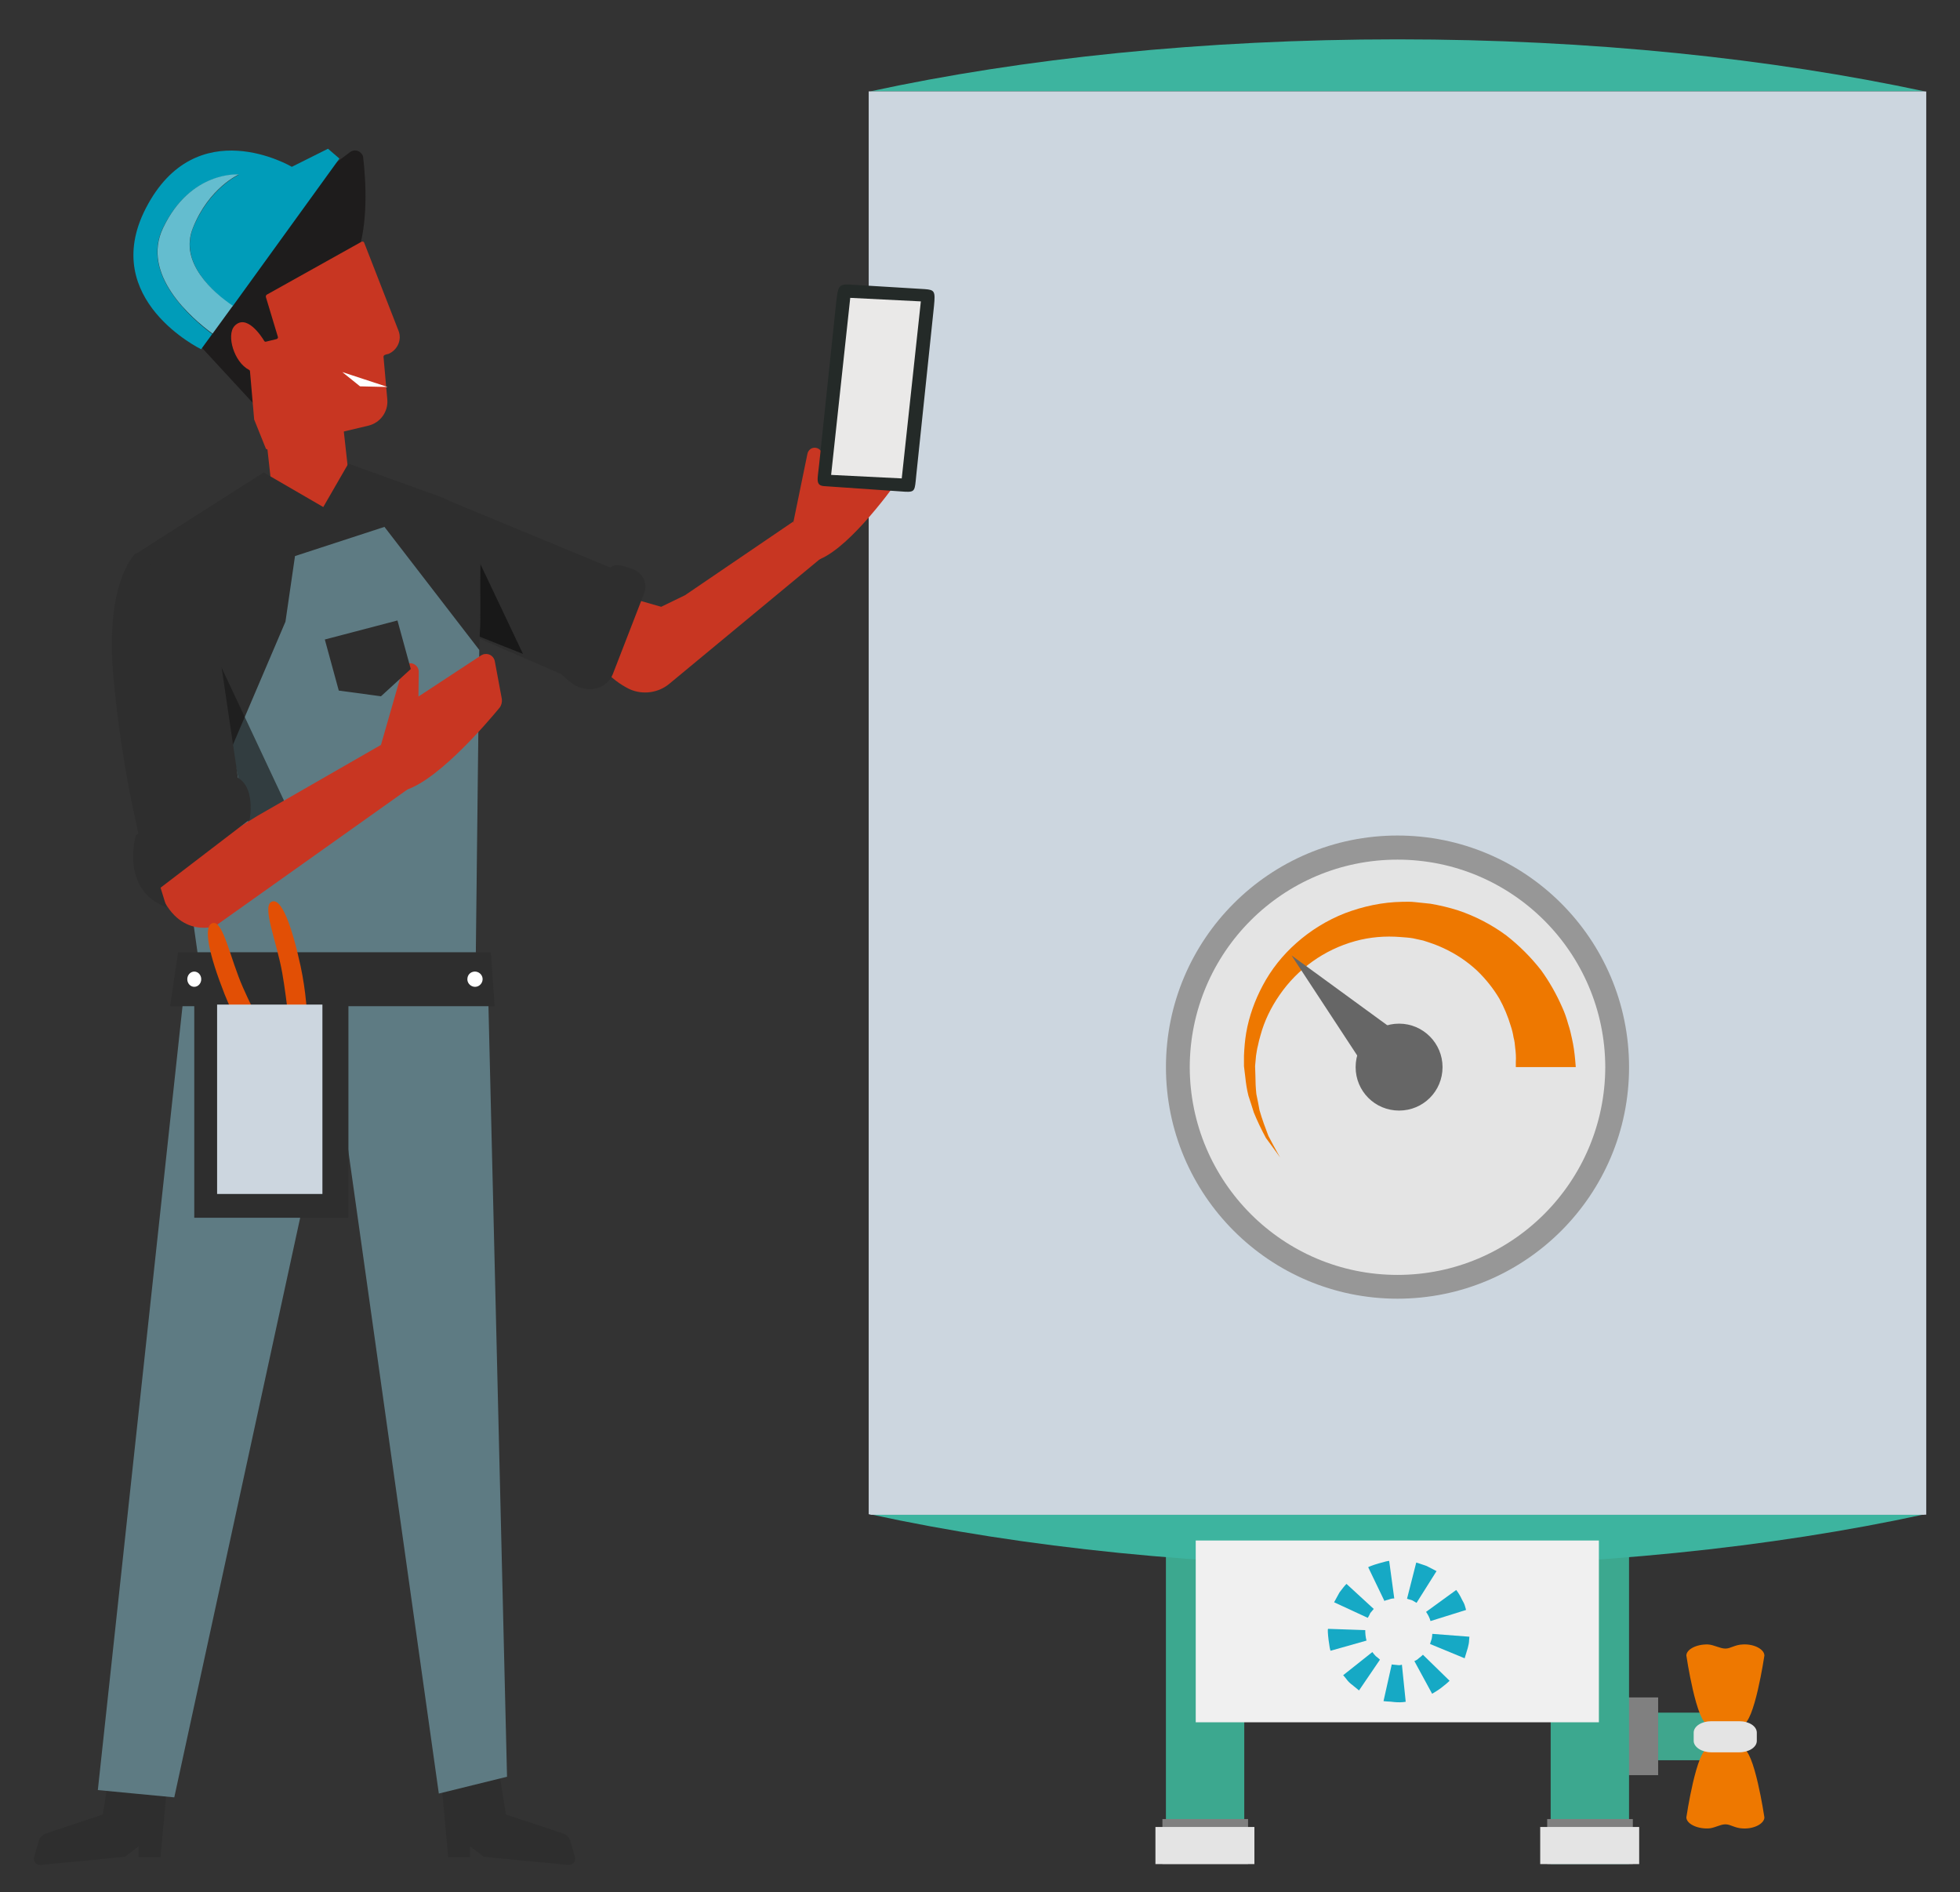 <svg xmlns="http://www.w3.org/2000/svg" xmlns:xlink="http://www.w3.org/1999/xlink" id="Calque_1" x="0px" y="0px" viewBox="0 0 617.9 596.4" style="enable-background:new 0 0 617.9 596.4;" xml:space="preserve"><rect x="0" y="0" width="617.9" height="596.4" fill="#333333" stroke="none"/><style type="text/css">	.st0{fill:#3FA68D;}	.st1{fill:#808080;}	.st2{fill:#EE7800;}	.st3{fill:#E4E4E4;}	.st4{fill:#3CA88F;}	.st5{fill:#CACACA;}	.st6{fill:#3DB49F;}	.st7{fill:#CCD6DF;}	.st8{fill:#F0F0F0;}	.st9{fill:#16A9C5;}	.st10{fill:#979797;}	.st11{fill:#666666;}	.st12{fill:#2E2E2E;}	.st13{fill:#1E1C1C;}	.st14{fill:#C83622;}	.st15{fill:#009CB9;}	.st16{fill:#64BDCF;}	.st17{fill:#FFFFFF;}	.st18{fill:#181818;}	.st19{fill:#5E7B83;}	.st20{opacity:0.62;fill:#181818;enable-background:new    ;}	.st21{fill:#E24F05;}	.st22{fill:#242A28;}	.st23{fill:#EAE9E8;}</style><g>	<g id="Groupe_4860" transform="translate(206.059)">		<g id="Groupe_4857" transform="translate(0 0)">			<g id="Groupe_4856">				<g id="Groupe_4843" transform="translate(180.983 395.964)">					<rect id="Rectangle_2109" x="132.2" y="143.9" class="st0" width="31.2" height="15"></rect>					<rect id="Rectangle_2110" x="118.1" y="139.1" class="st1" width="17.6" height="24.5"></rect>					<g id="Groupe_4842" transform="translate(20.791)">						<path id="Trac&#xE9;_6305" class="st2" d="M141.5,147.6h-10.8c-3.7,0-6.9-21.7-6.9-21.7c0-1.9,3.1-3.6,6.8-3.5       c1.9,0.1,3.8,1.3,5.5,1.3s2.9-1.2,5.5-1.3c3.7-0.2,6.8,1.6,6.8,3.5C148.4,125.9,145.2,147.6,141.5,147.6z"></path>						<path id="Trac&#xE9;_6306" class="st2" d="M141.5,155.2h-10.8c-3.7,0-6.9,21.7-6.9,21.7c0,1.9,3.1,3.6,6.8,3.5       c1.9,0,3.8-1.3,5.5-1.3s2.9,1.2,5.5,1.3c3.7,0.2,6.8-1.6,6.8-3.5C148.4,176.9,145.2,155.2,141.5,155.2z"></path>					</g>					<path id="Trac&#xE9;_6307" class="st3" d="M152.4,156.4c-3,0-5.5-1.7-5.5-3.6v-2.6c0-2,2.5-3.6,5.5-3.6h8.9c3.1,0,5.5,1.6,5.5,3.6      v2.6c0,2-2.5,3.6-5.5,3.6H152.4z"></path>				</g>				<rect id="Rectangle_2111" x="161.5" y="485.6" class="st4" width="24.7" height="101.8"></rect>				<rect id="Rectangle_2112" x="282.8" y="485.8" class="st4" width="24.7" height="101.8"></rect>				<g id="Groupe_4855">					<path id="Trac&#xE9;_6308" class="st5" d="M401.2,477.5v-0.2c-0.3,0.1-0.5,0.1-0.8,0.2H401.2z"></path>					<path id="Trac&#xE9;_6309" class="st5" d="M234.1,477.5h0.8c-0.3,0-0.5-0.1-0.8-0.2V477.5z"></path>					<path id="Trac&#xE9;_6310" class="st5" d="M401.2,28.8h-0.5c0.2,0,0.3,0.1,0.5,0.1V28.8z"></path>					<path id="Trac&#xE9;_6311" class="st5" d="M67.8,28.8v0.1c0.2,0,0.3,0,0.5-0.1H67.8z"></path>					<g id="Groupe_4844">						<path id="Trac&#xE9;_6312" class="st6" d="M234.5,12.4c-61.2,0-118.1,6-166.2,16.4h332.4C352.6,18.5,295.7,12.4,234.5,12.4z"></path>						<path id="Trac&#xE9;_6313" class="st6" d="M234.5,493.8c61,0,117.9-6,165.9-16.4H68.6C116.6,487.8,173.5,493.8,234.5,493.8z"></path>						<path id="Trac&#xE9;_6314" class="st7" d="M400.7,28.8H68.3c-0.2,0-0.3,0.1-0.5,0.1v448.4c0.3,0.1,0.5,0.1,0.8,0.2h331.8       c0.3,0,0.5-0.1,0.8-0.2V28.9C401,28.9,400.9,28.9,400.7,28.8z"></path>					</g>					<rect id="Rectangle_2113" x="170.9" y="485.6" class="st8" width="127.1" height="57.3"></rect>					<g id="Groupe_4854" transform="translate(113.241 375.461)">						<g id="Groupe_4845" transform="translate(25.239 17.965)">							<path id="Trac&#xE9;_6315" class="st9" d="M106.3,124.8c0,0,0.2-0.8,0.5-1.6c0.1-0.5,0.2-1.1,0.2-1.6l11.7,0.9l-0.1,1.1        c0,0.8-0.2,1.6-0.4,2.4c-0.5,1.7-1,3.3-1,3.3L106.3,124.8z"></path>						</g>						<g id="Groupe_4846" transform="translate(21.387 23.148)">							<path id="Trac&#xE9;_6316" class="st9" d="M105.2,125c0.5-0.2,1-0.5,1.4-0.9c0.4-0.3,0.9-0.7,1.3-1.1l8.4,8.2        c-0.8,0.8-1.7,1.5-2.6,2.2s-1.9,1.3-2.9,1.9L105.2,125z"></path>						</g>						<g id="Groupe_4847" transform="translate(13.858 25.474)">							<path id="Trac&#xE9;_6317" class="st9" d="M105.6,123.7c0,0.1,0.8,0.1,1.6,0.2c0.6,0.1,1.1,0.1,1.6-0.1l1.2,11.7        c-1.2,0.2-2.3,0.2-3.5,0.1c-0.9-0.1-1.7-0.2-2.4-0.2c-0.4,0-0.7-0.1-1.1-0.1L105.6,123.7z"></path>						</g>						<g id="Groupe_4848" transform="translate(3.736 22.405)">							<path id="Trac&#xE9;_6318" class="st9" d="M109.6,122.9c0.3,0.4,0.7,0.9,1.1,1.3c0.7,0.5,1.3,1.1,1.3,1.1l-6.6,9.7        c0,0-1.3-1.1-2.7-2.2c-0.6-0.5-1.1-1.1-1.6-1.8c-0.4-0.5-0.7-0.8-0.7-0.8L109.6,122.9z"></path>						</g>						<g id="Groupe_4849" transform="translate(0 16.686)">							<path id="Trac&#xE9;_6319" class="st9" d="M111.1,121.7c0,1.1,0.1,2.2,0.4,3.3l-11.3,3.2c-0.3,0.1-1.2-6.9-0.8-6.9L111.1,121.7z"></path>						</g>						<g id="Groupe_4850" transform="translate(1.581 5.609)">							<path id="Trac&#xE9;_6320" class="st9" d="M112.2,126.1c0,0-0.5,0.6-1.1,1.3c-0.3,0.8-0.8,1.5-0.8,1.5L99.7,124        c0,0,0.8-1.5,1.7-3.1c0.7-0.9,1.4-1.9,2.2-2.7L112.2,126.1z"></path>						</g>						<g id="Groupe_4851" transform="translate(9.949)">							<path id="Trac&#xE9;_6321" class="st9" d="M110.3,128.4c-0.6,0-1.1,0.1-1.6,0.3c-0.4,0.1-0.8,0.2-1.1,0.3l-0.4,0.2l-5.1-10.6        c-0.2-0.3,6.6-2.3,6.6-2L110.3,128.4z"></path>						</g>						<g id="Groupe_4852" transform="translate(19.577 0.386)">							<path id="Trac&#xE9;_6322" class="st9" d="M107.7,129.4c0,0-0.7-0.4-1.4-0.8c-0.8-0.2-1.6-0.5-1.6-0.5l2.9-11.4        c0,0,1.7,0.5,3.3,1.1c1.6,0.8,3.1,1.6,3.1,1.6L107.7,129.4z"></path>						</g>						<g id="Groupe_4853" transform="translate(24.277 7.133)">							<path id="Trac&#xE9;_6323" class="st9" d="M107.4,128.4c-0.3-1.1-0.8-2-1.4-2.9l9.5-6.9c0.7,0.9,1.3,1.9,1.8,3        c0.4,0.7,0.8,1.4,1,2.2c0.2,0.6,0.3,1.1,0.3,1.1L107.4,128.4z"></path>						</g>					</g>				</g>				<rect id="Rectangle_2114" x="160.4" y="573.4" class="st1" width="27" height="14.2"></rect>				<rect id="Rectangle_2115" x="158.2" y="575.9" class="st3" width="31.2" height="11.7"></rect>				<rect id="Rectangle_2116" x="281.7" y="573.4" class="st1" width="27" height="14.2"></rect>				<rect id="Rectangle_2117" x="279.5" y="575.9" class="st3" width="31.2" height="11.7"></rect>			</g>		</g>		<g id="Groupe_4859" transform="translate(73.311 196.475)">			<path id="Trac&#xE9;_6360" class="st10" d="M234.2,139.9c0,40.3-32.7,73-73,73l0,0c-40.3,0-73-32.7-73-73l0,0c0-40.3,32.7-73,73-73    l0,0C201.5,66.9,234.2,99.6,234.2,139.9L234.2,139.9z"></path>			<path id="Trac&#xE9;_6361" class="st3" d="M161.2,205.4c-36.1,0-65.4-29.3-65.5-65.5c0.1-36.1,29.3-65.4,65.5-65.4    c36.1,0,65.4,29.3,65.5,65.4C226.6,176.1,197.3,205.4,161.2,205.4z"></path>			<path id="Trac&#xE9;_6362" class="st2" d="M124.2,168.4c0,0-1.6-2.3-4.5-6.2c-1.4-2.6-2.7-5.3-3.8-8c-0.5-1.7-1.1-3.4-1.7-5.3    c-0.5-2-0.8-4-1-6c-0.1-1.1-0.3-2.1-0.4-3.3v-3.3c0.1-2.4,0.3-4.8,0.7-7.2c0.9-5.2,2.7-10.2,5.2-14.9c2.7-5.1,6.3-9.6,10.6-13.4    c4.5-4,9.7-7.2,15.3-9.4c5.8-2.2,11.9-3.5,18-3.6c1.4,0,2.6-0.1,4.2,0.1l4.8,0.5c2.9,0.5,5.9,1.2,8.7,2.1    c5.4,1.8,10.6,4.5,15.2,7.9c4.1,3.2,7.8,6.9,11,11c2.6,3.6,4.8,7.5,6.6,11.6c0.8,1.7,1.4,3.5,1.9,5.3c0.5,1.5,0.9,3.1,1.2,4.6    c0.5,2.2,0.8,4.4,1,6.6c0.1,1.5,0.2,2.4,0.2,2.4h-18.9c0,0,0-0.6,0-1.6c0.1-1.5,0-3-0.2-4.5c-0.1-1.1-0.2-2.2-0.5-3.2    c-0.2-1.3-0.5-2.5-0.9-3.7c-0.9-3-2.1-5.9-3.6-8.6c-1.9-3.2-4.3-6.2-7-8.8c-3.1-2.9-6.7-5.3-10.6-7.1c-2.1-1-4.2-1.7-6.4-2.4    l-3.2-0.7c-1.1-0.2-2.6-0.3-3.9-0.4c-4.9-0.4-9.7,0-14.4,1.3c-9.7,2.7-18.1,8.7-23.8,17c-2.7,3.9-4.8,8.2-6,12.7    c-0.3,1.1-0.6,2.1-0.8,3.2c-0.3,1.1-0.4,2.1-0.6,3.2c-0.1,1.1-0.2,2.2-0.3,3.3c0,0.9,0.1,2,0.1,3c0,1.9,0.1,3.9,0.3,5.8    c0.4,1.8,0.7,3.5,1,5.1c0.8,2.8,1.8,5.5,2.8,8.1C122.8,166,124.2,168.4,124.2,168.4z"></path>			<path id="Trac&#xE9;_6363" class="st11" d="M175.4,139.9c0,7.6-6.1,13.7-13.7,13.7s-13.7-6.1-13.7-13.7c0-7.6,6.1-13.7,13.7-13.7l0,0    C169.3,126.2,175.4,132.4,175.4,139.9L175.4,139.9z"></path>			<path id="Trac&#xE9;_6364" class="st11" d="M150.9,139.9l-23.1-35.2l34,24.8L150.9,139.9z"></path>		</g>	</g>	<g id="Groupe_4861" transform="translate(0 26.984)">		<path id="Trac&#xE9;_5607" class="st12" d="M138.4,526.8l2.9,31.6h6.9V555l4.3,3.3l26.7,2.6h0.1c1.1,0,2-0.8,2-1.9l0,0   c0-0.3,0-0.5-0.1-0.8l-1.4-4.8c-0.3-1.1-1.1-2-2.2-2.4l-18.1-6l-3.1-19.3L138.4,526.8z"></path>		<path id="Trac&#xE9;_5610" class="st12" d="M53.5,526.8l-2.9,31.6h-6.9V555l-4.3,3.3l-26.7,2.6l0,0c-1.1,0-2-0.8-2-1.9l0,0   c0-0.3,0-0.5,0.1-0.8l1.4-4.8c0.3-1.1,1.1-2,2.2-2.4l18-6l3.1-19.3L53.5,526.8z"></path>		<g id="Groupe_4794" transform="translate(24.605 0)">			<path id="Trac&#xE9;_5601" class="st13" d="M88,53.3l-29,46c-0.8,1.2-2.4,1.6-3.7,0.8c-0.2-0.1-0.4-0.3-0.5-0.4L35.7,79    c-0.3-0.3-0.5-0.8-0.6-1.2l-4.7-21.1c-0.3-1.4,0.6-2.8,2-3.2c0.2,0,0.4-0.1,0.6-0.1h1.9l-3-3.9l2.6,0.9c1,0.4,2.1,0.1,2.8-0.7    L53,33l0,0c-0.3,1.4,0.5,2.9,1.9,3.2c0.7,0.2,1.4,0.1,2-0.3l7-4.2c1.2-0.8,2.9-0.4,3.6,0.9c0.3,0.5,0.4,1,0.4,1.5v0.4L85.7,21    c1.2-0.9,2.8-0.7,3.7,0.5c0.3,0.4,0.5,0.8,0.5,1.3C90.7,29.7,91.6,43.3,88,53.3"></path>			<path id="Trac&#xE9;_5604" class="st14" d="M59.9,114.7l31.6-7.5c3.8-0.9,6.3-4.4,6-8.2l-1.2-13.5c0-0.3,0.2-0.5,0.4-0.6l0.3-0.1    c0.3-0.1,0.5-0.2,0.8-0.2c2.9-1.2,4.4-4.5,3.2-7.4L90.2,49.5l0,0c-0.1-0.3-0.4-0.4-0.7-0.3h-0.1L59.5,65.9    c-0.2,0.1-0.3,0.4-0.3,0.7L63,79.2c0.1,0.3-0.1,0.6-0.4,0.7l0,0l-3.3,0.8c-0.2,0.1-0.5,0-0.6-0.2c-1-1.7-5.7-8.7-9.4-4.7    c-2.6,2.9-0.1,11.4,4.6,13.8c0.2,0.1,0.3,0.3,0.3,0.4l1.3,15c0,0.1,0,0.1,0,0.2l3.7,9.2C59.3,114.6,59.6,114.7,59.9,114.7z"></path>			<path id="Trac&#xE9;_5605" class="st14" d="M61.7,132.6l24.2-4.5l-2.7-24.3L59,108.3L61.7,132.6z"></path>			<path id="Trac&#xE9;_5606" class="st14" d="M57.8,123.9L84,119c0,0,5,14.9-11.1,17.3C58.1,138.4,57.8,123.9,57.8,123.9z"></path>			<g id="Groupe_4397">				<path id="Trac&#xE9;_5620" class="st15" d="M78.8,19.9l-11.4,5.7c0,0-30.2-17.9-46.1,13.2C6.6,67.5,38.8,83.1,38.8,83.1l3.5-4.8     c-6.7-5-22.5-18.8-15.6-33.3c8.8-18.2,24-16.9,24-16.9S41.3,32.3,36.2,45c-4.3,10.9,6.6,20.4,12.5,24.6L82.4,23L78.8,19.9z"></path>				<path id="Trac&#xE9;_5621" class="st16" d="M36.2,44.9C41.2,32.2,50.7,28,50.7,28s-15.2-1.3-23.9,16.9c-7,14.6,8.9,28.4,15.6,33.3     l6.4-8.8C42.7,65.3,31.8,55.8,36.2,44.9z"></path>			</g>			<path id="Trac&#xE9;_5622" class="st17" d="M97.6,95l-8.7-0.2l-5.6-4.5"></path>		</g>		<g id="Groupe_4797" transform="translate(122.85 69.945)">			<path id="Trac&#xE9;_6269" class="st14" d="M44.7,95.4l27.6,21.8l24.6-19.6l-52.2-15V95.4z"></path>			<path id="Trac&#xE9;_6270" class="st14" d="M62.6,105.5c2.2,6.5,6.9,11.8,13,14.8c4.2,1.9,9.2,1.2,12.7-1.8L136,79l-8.8-11.5    L93.1,90.7L62.6,105.5z"></path>			<g id="Groupe_4796" transform="translate(64.578)">				<g id="Groupe_4795">					<path id="Trac&#xE9;_6271" class="st14" d="M69.3,79.9c9.4-2.2,23.4-21.2,26.8-26c0.5-0.7,0.6-1.6,0.4-2.4l-3-10.2      c-0.3-1.4-1.7-2.2-3.1-1.9c-0.3,0.1-0.7,0.2-0.9,0.5L72.3,53.1l-0.5-6.6c-0.1-1.3-1.1-2.3-2.4-2.3l0,0c-1.2,0-2.1,0.9-2.3,2      l-4.4,21.4L69.3,79.9z"></path>				</g>			</g>		</g>		<g id="Groupe_4798" transform="translate(96.879 85.249)">			<path id="Trac&#xE9;_6272" class="st12" d="M37.5,81.8l43.1,18.7l15-33.8L39.8,43.6L37.5,81.8z"></path>			<path id="Trac&#xE9;_6273" class="st12" d="M80.3,100.5l2.4,2.1c4.6,4,11.6,2.8,13.6-2.3l10-25.8c1-3.1-0.7-6.3-3.7-7.3    c-0.8-0.3-1.6-0.6-2.6-0.9c-5.5-1.8-6.3,3.4-6.3,3.4L80.3,100.5z"></path>			<path id="Trac&#xE9;_6274" class="st18" d="M68,93.9L54.2,64.8c0,0,0.8,21,0,23.6L68,93.9z"></path>		</g>		<g id="Groupe_4800" transform="translate(25.215 77.645)">			<g id="Groupe_4799" transform="translate(0 0)">				<path id="Trac&#xE9;_6275" class="st12" d="M76.7,55.2l7.9-13.7l28.8,10.4c7.5,2.7,12.7,9.8,12.9,17.8l-1.5,126.9H38.7l-21-126.7     l40.2-25.6L76.7,55.2z"></path>			</g>		</g>		<path id="Trac&#xE9;_6276" class="st19" d="M92.5,163.1l-34.4,80.6l4.3,30.5H150l1.1-96.3l-29.9-38.8L93,148.3l-9,61.9"></path>		<path id="Trac&#xE9;_6277" class="st20" d="M78.8,234.6l11.3-8l-24.4-52l9,41.7L78.8,234.6z"></path>		<g id="Groupe_4803" transform="translate(30.071 124.582)">			<path id="Trac&#xE9;_6278" class="st14" d="M19,125.5c5.2,19.6,18.7,14.9,18.7,14.9l60.8-43.2l-8.4-14l-39,22.4L19,125.5z"></path>			<g id="Groupe_4802" transform="translate(55.643 0)">				<g id="Groupe_4801">					<path id="Trac&#xE9;_6279" class="st14" d="M40.3,97.9c10.3-1.4,27.3-21.3,31.5-26.4c0.6-0.8,0.8-1.8,0.7-2.7L70.3,57      c-0.2-1.5-1.6-2.6-3.1-2.4c-0.4,0-0.8,0.2-1.2,0.4L46.2,68l0.1-7.6c0.1-1.5-1-2.7-2.4-2.9l0,0c-1.3-0.1-2.4,0.8-2.7,2      l-6.8,23.7L40.3,97.9z"></path>				</g>			</g>		</g>		<g id="Groupe_4804" transform="translate(19.321 99.838)">			<path id="Trac&#xE9;_6280" class="st12" d="M48.1,67.1l8.3,56l-30.7,18.7c-4.4-17.9-7.5-36.1-9.2-54.5c-3-31,7-39.8,7-39.8L48.1,67.1    z"></path>			<path id="Trac&#xE9;_6281" class="st12" d="M52.2,117.4c9.8,0.6,7.2,14.1,7.2,14.1L31.3,153l1.9,6.2c-14.8-5.5-9.7-22.7-9.7-22.7    L52.2,117.4z"></path>		</g>		<g id="Groupe_4806" transform="translate(15.843 185.681)">			<path id="Trac&#xE9;_5615" class="st19" d="M42,101.7L15,351.6l24.1,2.3l50.7-233.4l32.7,232.2l21.5-5.3l-6.2-257.2L42,101.7z"></path>			<g id="Groupe_4805" transform="translate(17.8)">				<g id="Groupe_4396">					<path id="Trac&#xE9;_5616" class="st12" d="M20,104.5h102.3l-1.2-17H22.5L20,104.5z"></path>					<rect id="Rectangle_1804" x="27.6" y="104" class="st12" width="48.6" height="67.2"></rect>					<ellipse id="Ellipse_493" class="st17" cx="27.6" cy="96" rx="2.2" ry="2.4"></ellipse>					<path id="Trac&#xE9;_5617" class="st17" d="M115.9,93.6c-1.3,0.1-2.2,1.1-2.2,2.4c0,0.1,0,0.2,0,0.2c0.1,1.3,1.3,2.3,2.6,2.2      c1.3-0.1,2.3-1.3,2.2-2.6C118.4,94.5,117.2,93.5,115.9,93.6L115.9,93.6L115.9,93.6L115.9,93.6z"></path>					<g id="Groupe_4395" transform="translate(9.349)">						<path id="Trac&#xE9;_5618" class="st21" d="M54,115c0.1-7.7-0.6-15.4-2.2-23c-2.8-12.9-6.1-21.9-9.2-20.4s1.7,12.7,3.4,22.5       c1.5,8.5,2.9,22.7,2.9,22.7L54,115z"></path>						<path id="Trac&#xE9;_5619" class="st21" d="M38.5,120.6c-4.3-6.2-7.9-12.9-10.7-19.9c-4.8-12.2-7-21.6-3.7-22.4s5.5,11.3,9.5,20.3       c3.4,7.8,10,20.1,10,20.1L38.5,120.6z"></path>					</g>					<rect id="Rectangle_1805" x="34.8" y="104" class="st7" width="33.2" height="59.7"></rect>				</g>			</g>		</g>		<path id="Trac&#xE9;_5614" class="st12" d="M106.8,190.7l13.3,1.8l9.4-8.6l-4.2-15.3l-22.9,6L106.8,190.7z"></path>	</g>	<g id="Tablet" transform="translate(217.019 113.482) rotate(-172)">		<path id="Trac&#xE9;_5623" class="st22" d="M-73.5-31.6c-3.1,0.3-2.9,0.8-2.7,5.5l1.9,53.8c0.2,4.6,0.5,5,3.6,4.8l24-1.9   c3.1-0.3,3.2-1.2,3.1-5.8l-1.8-51.7c-0.2-4.6,0.4-6.8-2.7-6.5L-73.5-31.6z"></path>		<path id="Trac&#xE9;_6365" class="st23" d="M-71.8-27.6l22.2-2l1.8,56.1l-22.2,2L-71.8-27.6z"></path>	</g></g></svg>